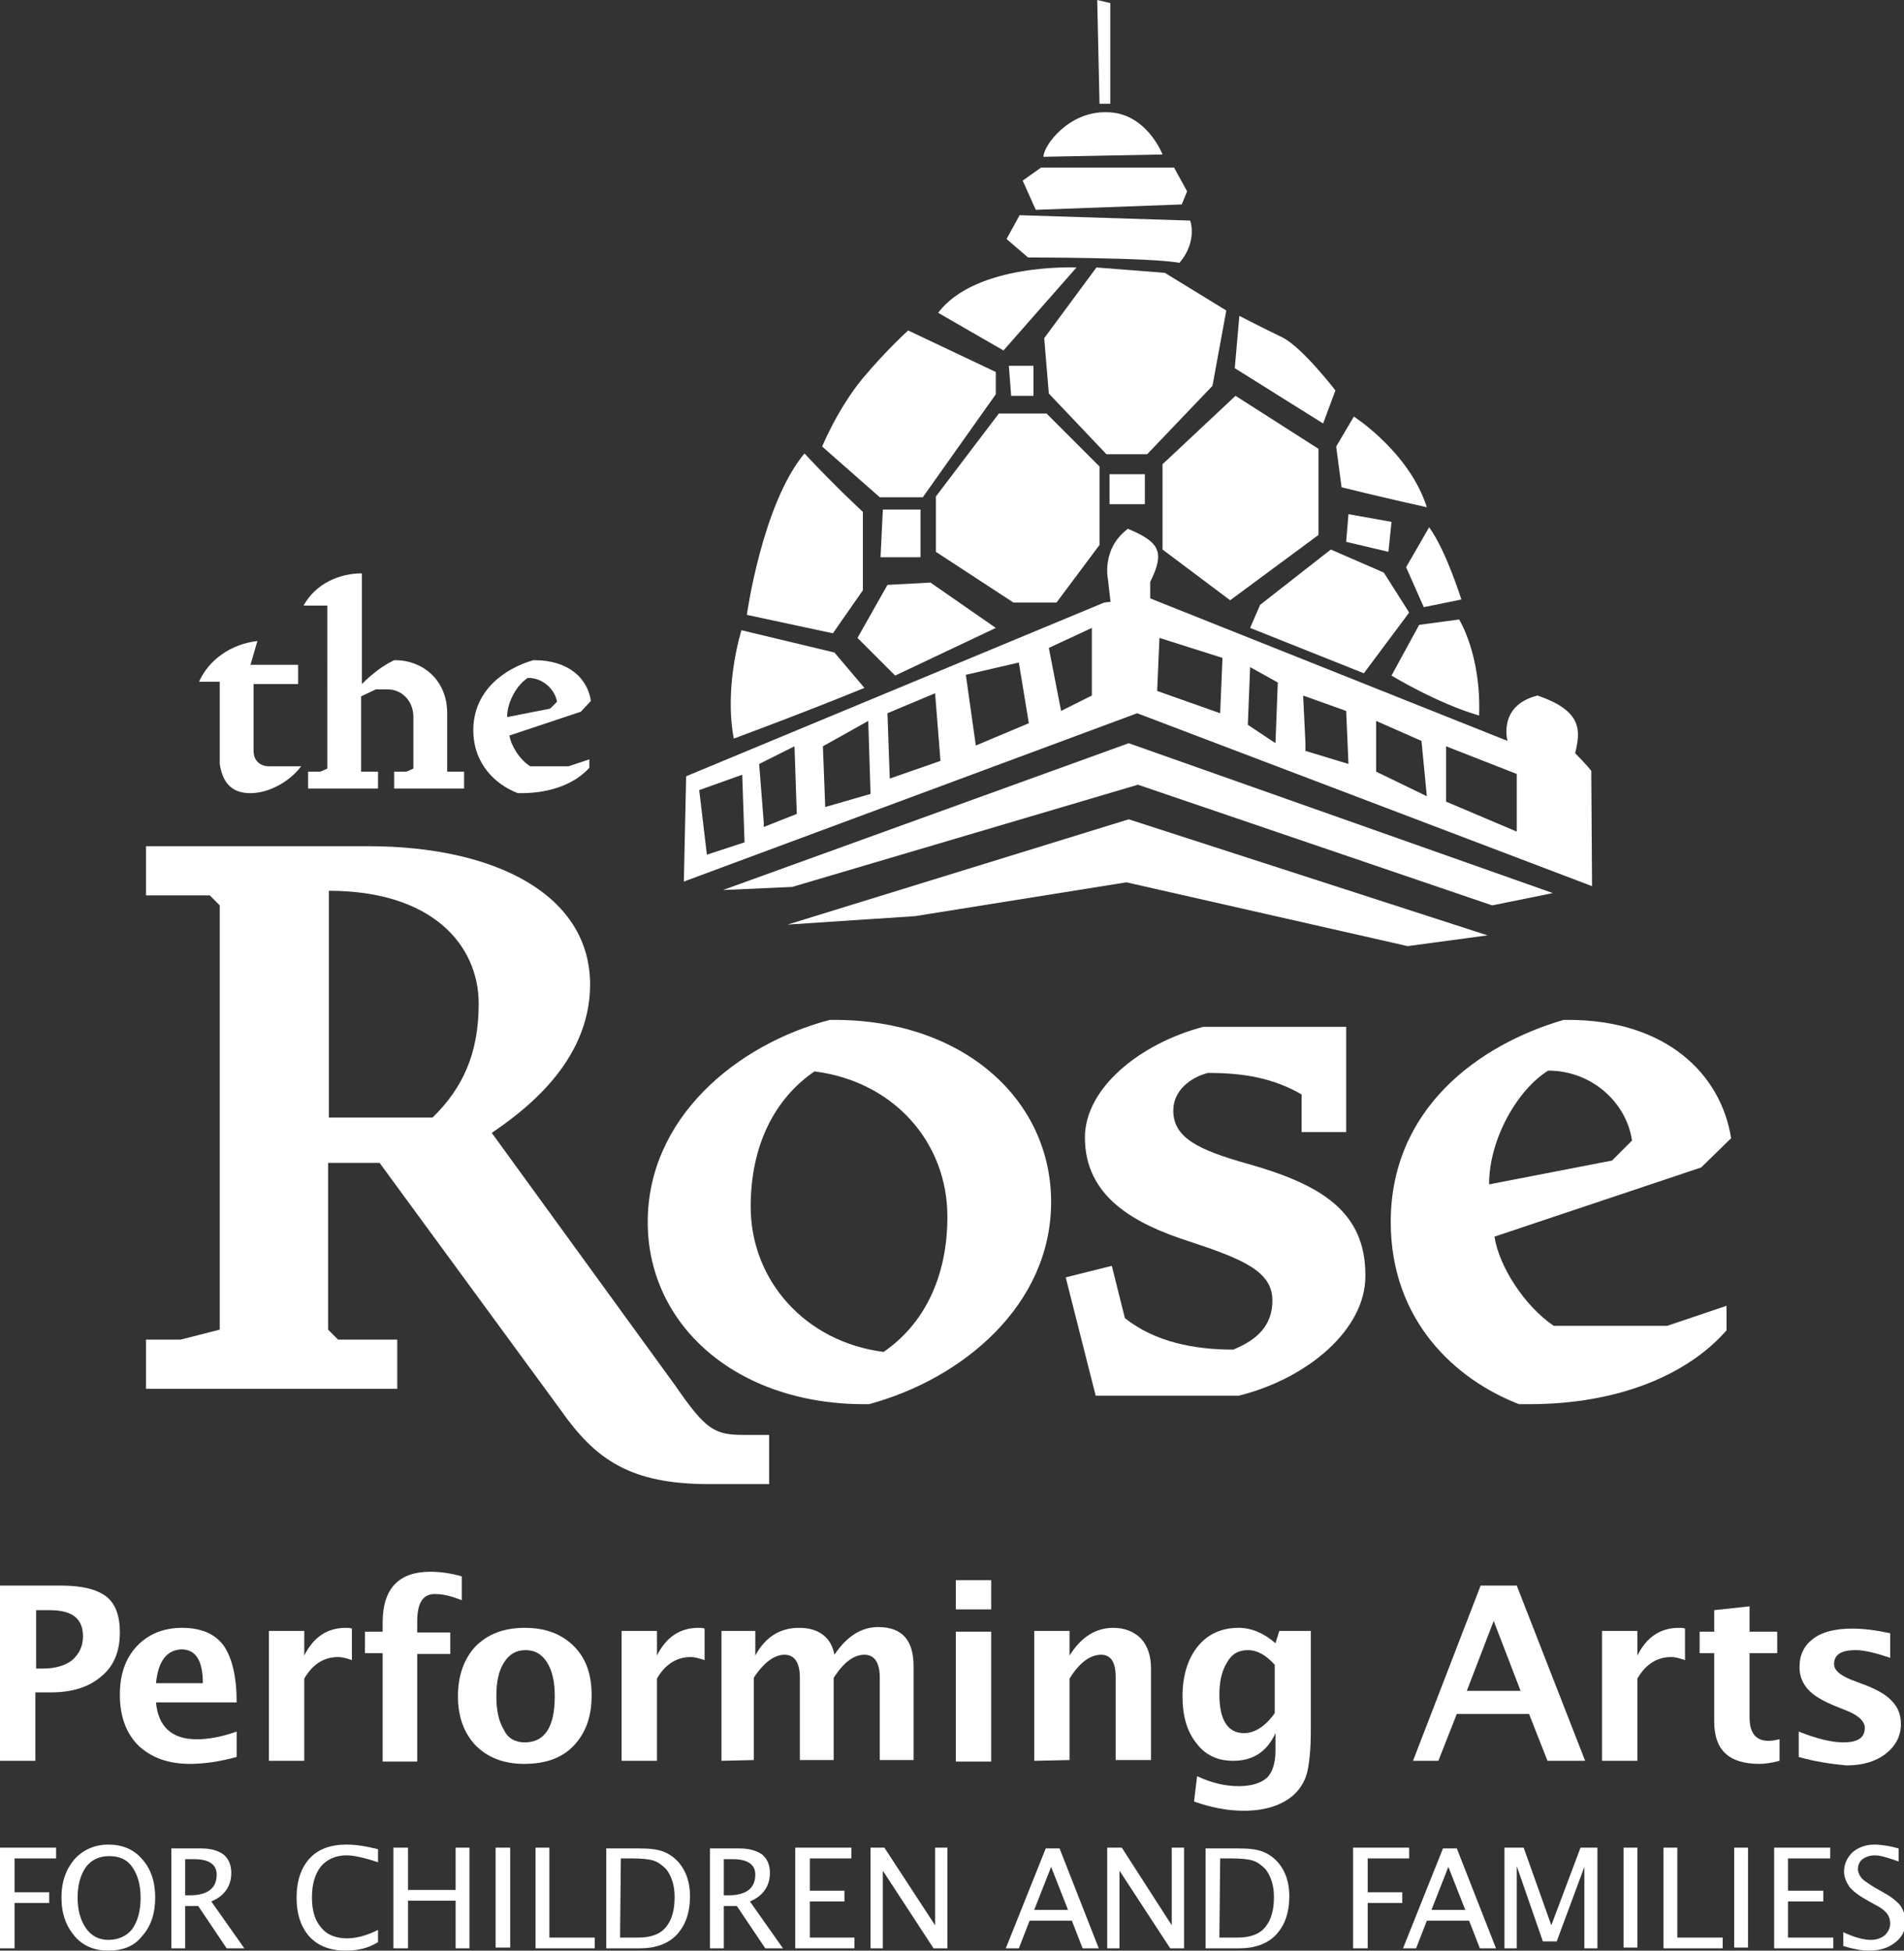 <?xml version="1.0" encoding="utf-8"?>
<!-- Generator: Adobe Illustrator 19.1.0, SVG Export Plug-In . SVG Version: 6.00 Build 0)  -->
<!DOCTYPE svg PUBLIC "-//W3C//DTD SVG 1.1//EN" "http://www.w3.org/Graphics/SVG/1.1/DTD/svg11.dtd">
<svg version="1.1" id="Layer_1" xmlns="http://www.w3.org/2000/svg" xmlns:xlink="http://www.w3.org/1999/xlink" x="0px" y="0px"
	 viewBox="-55 126.2 247.8 253.8" style="enable-background:new -55 126.2 247.8 253.8;" xml:space="preserve">
<rect x="-55" y="126.2" width="247.8" height="253.8" fill="#333333" stroke="none"/>
<style type="text/css">
	.st0{fill:#FFFFFF;}
</style>
<g>
	<polygon class="st0" points="-55,379.7 -55,366.6 -47.7,366.6 -47.7,368 -53.1,368 -53.1,372.4 -48.6,372.4 -48.6,373.8 
		-53.1,373.8 -53.1,379.7 	"/>
	<g>
		<path class="st0" d="M-40.9,378.6c1.3,0,2.4-0.5,3.1-1.4c0.7-1,1.1-2.3,1.1-4.1c0-1.7-0.4-3-1.1-4s-1.7-1.4-3-1.4s-2.3,0.5-3,1.4
			c-0.7,1-1.1,2.3-1.1,4c0,1.7,0.4,3,1.1,4S-42.1,378.6-40.9,378.6 M-40.9,380c-1.8,0-3.3-0.6-4.4-1.9c-1.1-1.3-1.7-2.9-1.7-5
			s0.6-3.7,1.7-5c1.1-1.2,2.6-1.9,4.4-1.9c1.8,0,3.3,0.6,4.4,1.9c1.1,1.2,1.7,2.9,1.7,5s-0.6,3.8-1.7,5C-37.5,379.4-39,380-40.9,380
			"/>
		<path class="st0" d="M-30.9,372.8h0.6c2.3,0,3.5-0.9,3.5-2.7c0-1.3-1-2-2.9-2h-1.2V372.8z M-32.7,379.7v-13h3.9
			c1.3,0,2.2,0.3,2.9,0.8c0.7,0.6,1,1.4,1,2.4c0,1.7-0.9,3-2.6,3.7l4.3,6.1h-2.3l-3.7-5.5h-1.7v5.5H-32.7z"/>
		<path class="st0" d="M-10,380c-2,0-3.6-0.6-4.7-1.8c-1.1-1.2-1.7-2.9-1.7-5.1c0-2.2,0.6-3.9,1.7-5.1c1.1-1.2,2.7-1.8,4.8-1.8
			c1.2,0,2.5,0.2,4.1,0.6v1.7c-1.8-0.6-3.2-0.9-4.1-0.9c-1.4,0-2.5,0.5-3.3,1.4c-0.8,1-1.2,2.3-1.2,4.1c0,1.7,0.4,3,1.2,3.9
			c0.8,1,2,1.4,3.4,1.4c1.2,0,2.6-0.4,4-1.1v1.6C-7.1,379.7-8.5,380-10,380"/>
	</g>
	<polygon class="st0" points="-3.8,379.7 -3.8,366.6 -1.9,366.6 -1.9,372.1 4.3,372.1 4.3,366.6 6.1,366.6 6.1,379.7 4.3,379.7 
		4.3,373.5 -1.9,373.5 -1.9,379.7 	"/>
	<rect x="9.5" y="366.6" class="st0" width="1.9" height="13"/>
	<polygon class="st0" points="14.7,379.7 14.7,366.6 16.5,366.6 16.5,378.3 22.4,378.3 22.4,379.7 	"/>
	<g>
		<path class="st0" d="M25.7,378.3h2.4c1.7,0,2.9-0.5,3.6-1.4c0.8-1,1.1-2.3,1.1-3.9c0-1.5-0.4-2.7-1.1-3.6c-0.5-0.5-1-0.9-1.6-1.1
			c-0.6-0.2-1.6-0.3-2.8-0.3h-1.5L25.7,378.3L25.7,378.3z M23.9,379.7v-13h4.3c1.3,0,2.3,0.1,3.1,0.4c0.8,0.3,1.5,0.8,2.1,1.5
			c0.9,1.1,1.4,2.5,1.4,4.3c0,2.2-0.6,3.8-1.7,5s-2.8,1.8-4.8,1.8H23.9z"/>
		<path class="st0" d="M39.2,372.8h0.6c2.3,0,3.5-0.9,3.5-2.7c0-1.3-1-2-2.9-2h-1.2V372.8z M37.4,379.7v-13h3.9
			c1.2,0,2.2,0.3,2.9,0.8c0.7,0.6,1,1.4,1,2.4c0,1.7-0.9,3-2.6,3.7l4.3,6.1h-2.3l-3.7-5.5h-1.7v5.5H37.4z"/>
	</g>
	<polygon class="st0" points="48.5,379.7 48.5,366.6 55.8,366.6 55.8,368 50.4,368 50.4,372.2 54.9,372.2 54.9,373.6 50.4,373.6 
		50.4,378.3 56.2,378.3 56.2,379.7 	"/>
	<polygon class="st0" points="58.3,379.7 58.3,366.6 60.1,366.6 66.7,376.7 66.7,366.6 68.3,366.6 68.3,379.7 66.5,379.7 
		59.9,369.6 59.9,379.7 	"/>
	<path class="st0" d="M84,374.7l-2.2-5.6l-2.2,5.6H84z M85.9,379.7l-1.4-3.6H79l-1.4,3.6h-1.7l5.2-13h1.8l5.1,13H85.9z"/>
	<polygon class="st0" points="89.1,379.7 89.1,366.6 91,366.6 97.5,376.7 97.5,366.6 99.1,366.6 99.1,379.7 97.3,379.7 90.7,369.6 
		90.7,379.7 	"/>
	<g>
		<path class="st0" d="M103.7,378.3h2.4c1.7,0,2.9-0.5,3.6-1.4c0.8-1,1.1-2.3,1.1-3.9c0-1.5-0.4-2.7-1.1-3.6c-0.5-0.5-1-0.9-1.6-1.1
			c-0.6-0.2-1.6-0.3-2.8-0.3h-1.5L103.7,378.3L103.7,378.3z M101.9,379.7v-13h4.3c1.3,0,2.3,0.1,3.1,0.4c0.8,0.3,1.5,0.8,2.1,1.5
			c0.9,1.1,1.4,2.5,1.4,4.3c0,2.2-0.6,3.8-1.7,5c-1.1,1.2-2.8,1.8-4.8,1.8H101.9z"/>
	</g>
	<polygon class="st0" points="121.1,379.7 121.1,366.6 128.4,366.6 128.4,368 123,368 123,372.4 127.5,372.4 127.5,373.8 123,373.8 
		123,379.7 	"/>
	<path class="st0" d="M135.7,374.7l-2.2-5.6l-2.2,5.6H135.7z M137.6,379.7l-1.4-3.6h-5.5l-1.4,3.6h-1.7l5.2-13h1.8l5.1,13H137.6z"/>
	<polygon class="st0" points="140.8,379.7 140.8,366.6 143.3,366.6 146.9,376.7 150.7,366.6 152.9,366.6 152.9,379.7 151.2,379.7 
		151.2,369.1 147.6,378.8 145.8,378.8 142.4,369 142.4,379.7 	"/>
	<rect x="156.3" y="366.6" class="st0" width="1.8" height="13"/>
	<polygon class="st0" points="161.5,379.7 161.5,366.6 163.3,366.6 163.3,378.3 169.2,378.3 169.2,379.7 	"/>
	<rect x="170.7" y="366.6" class="st0" width="1.8" height="13"/>
	<polygon class="st0" points="175.9,379.7 175.9,366.6 183.2,366.6 183.2,368 177.7,368 177.7,372.2 182.3,372.2 182.3,373.6 
		177.7,373.6 177.7,378.3 183.6,378.3 183.6,379.7 	"/>
	<g>
		<path class="st0" d="M188.2,380c-0.9,0-2-0.2-3.3-0.6v-1.8c1.5,0.7,2.7,1,3.6,1c0.7,0,1.3-0.2,1.8-0.6c0.4-0.4,0.7-0.9,0.7-1.5
			c0-0.5-0.1-0.9-0.4-1.3c-0.3-0.4-0.8-0.8-1.6-1.2l-0.9-0.5c-1.1-0.6-1.9-1.2-2.4-1.8c-0.4-0.6-0.7-1.2-0.7-2c0-1,0.4-1.8,1.1-2.5
			c0.7-0.6,1.7-1,2.8-1c1,0,2.1,0.2,3.2,0.5v1.7c-1.4-0.5-2.4-0.8-3.1-0.8c-0.6,0-1.2,0.2-1.6,0.5c-0.4,0.3-0.6,0.8-0.6,1.3
			c0,0.4,0.2,0.8,0.5,1.2c0.3,0.3,0.9,0.7,1.7,1.2l0.9,0.5c1.1,0.6,1.9,1.2,2.4,1.8c0.4,0.6,0.7,1.3,0.7,2.1c0,1.1-0.4,2-1.3,2.7
			C190.7,379.7,189.6,380,188.2,380"/>
		<path class="st0" d="M-50.3,343.3h0.9c1.6,0,2.9-0.4,3.8-1.1c0.9-0.8,1.4-1.8,1.4-3.1c0-2.3-1.4-3.4-4.3-3.4h-1.8V343.3z
			 M-55,355.3v-22.8h7.9c2.8,0,4.7,0.5,5.9,1.4s1.8,2.5,1.8,4.7c0,2.5-0.8,4.4-2.4,5.7c-1.6,1.4-3.8,2.1-6.6,2.1h-2v8.9H-55
			L-55,355.3z"/>
		<path class="st0" d="M-34.7,345.2h6.1c0-2.9-0.9-4.4-2.8-4.4C-33.3,340.9-34.4,342.3-34.7,345.2 M-24.2,354.8
			c-2.2,0.6-4.2,0.9-6.1,0.9c-2.8,0-5-0.8-6.7-2.4c-1.6-1.6-2.4-3.8-2.4-6.6c0-2.6,0.7-4.7,2.2-6.3s3.5-2.4,5.9-2.4
			c2.5,0,4.3,0.8,5.4,2.3c1.1,1.6,1.7,4,1.7,7.4h-10.5c0.3,3.2,2.1,4.8,5.3,4.8c1.5,0,3.2-0.3,5.2-1V354.8z"/>
		<path class="st0" d="M-20,355.3v-16.9h4.6v3.2c1.2-2.4,3-3.6,5.4-3.6c0.3,0,0.6,0,0.8,0.1v4.1c-0.6-0.2-1.2-0.4-1.8-0.4
			c-1.8,0-3.3,0.9-4.4,2.8v10.7L-20,355.3L-20,355.3z"/>
		<path class="st0" d="M-5.2,355.3v-14h-2.3v-2.8h2.3v-1.2c0-4.4,2.1-6.6,6.2-6.6c1.3,0,2.7,0.2,4.1,0.6v3.1
			c-1.3-0.5-2.4-0.8-3.5-0.8c-1.6,0-2.3,1.2-2.3,3.6v1.4h4.3v2.8h-4.3v14h-4.5V355.3z"/>
		<path class="st0" d="M13.3,352.9c2.6,0,3.9-2,3.9-6c0-1.8-0.3-3.3-1-4.4c-0.7-1.1-1.6-1.6-2.8-1.6c-1.2,0-2.1,0.5-2.8,1.6
			c-0.7,1.1-1,2.5-1,4.4c0,1.8,0.3,3.3,1,4.4C11.1,352.4,12.1,352.9,13.3,352.9 M13.2,355.7c-2.6,0-4.7-0.8-6.3-2.4
			c-1.5-1.6-2.3-3.7-2.3-6.4c0-2.7,0.8-4.9,2.3-6.5c1.6-1.6,3.7-2.4,6.4-2.4s4.8,0.8,6.4,2.4c1.6,1.6,2.3,3.7,2.3,6.4
			c0,2.8-0.8,4.9-2.3,6.5C18.1,355,15.9,355.7,13.2,355.7"/>
		<path class="st0" d="M25.9,355.3v-16.9h4.6v3.2c1.2-2.4,3-3.6,5.4-3.6c0.3,0,0.6,0,0.8,0.1v4.1c-0.6-0.2-1.3-0.4-1.8-0.4
			c-1.8,0-3.3,0.9-4.4,2.8v10.7L25.9,355.3L25.9,355.3z"/>
		<path class="st0" d="M38.9,355.3v-16.9h4.4v3.2c1.3-2.4,3.2-3.6,5.7-3.6c1.3,0,2.3,0.3,3.1,0.9c0.8,0.6,1.3,1.5,1.5,2.6
			c1.6-2.4,3.5-3.6,5.7-3.6c3.1,0,4.6,1.7,4.6,5.1v12.2h-4.4v-10.7c0-2-0.7-3-2-3c-1.4,0-2.7,1-4,3v10.7h-4.4v-10.7c0-2-0.7-3-2-3
			s-2.7,1-4,3v10.7L38.9,355.3L38.9,355.3z"/>
	</g>
	<path class="st0" d="M69.4,338.5H74v16.9h-4.6V338.5z M69.4,331.8H74v3.8h-4.6V331.8z"/>
	<g>
		<path class="st0" d="M79.6,355.3v-16.9h4.6v3.2c1.5-2.4,3.4-3.6,5.7-3.6c1.5,0,2.7,0.5,3.6,1.4c0.9,1,1.3,2.3,1.3,3.9v11.9h-4.6
			v-10.8c0-1.9-0.6-2.9-1.9-2.9c-1.4,0-2.8,1-4.1,3.1v10.6L79.6,355.3L79.6,355.3z"/>
		<path class="st0" d="M110.9,349.1v-6.3c-1.1-1.2-2.2-1.9-3.5-1.9c-1.2,0-2.1,0.5-2.7,1.6c-0.7,1.1-1,2.5-1,4.2c0,3.3,1.1,5,3.2,5
			C108.3,351.7,109.7,350.8,110.9,349.1 M100.4,360.6l0.4-3.3c1.9,0.9,3.7,1.3,5.4,1.3s2.9-0.4,3.7-1.1c0.7-0.7,1.1-1.9,1.1-3.5
			v-2.3c-1.1,2.4-2.9,3.6-5.5,3.6c-2,0-3.6-0.7-4.8-2.3c-1.2-1.5-1.8-3.5-1.8-6.1c0-2.7,0.7-4.9,2-6.5c1.3-1.6,3.1-2.4,5.3-2.4
			c1.7,0,3.3,0.7,4.8,2l0.5-1.6h4.1v12.9c0,2.6-0.2,4.4-0.5,5.6c-0.3,1.1-0.9,2.1-1.8,2.9c-1.5,1.3-3.7,2-6.4,2
			C104.8,361.8,102.7,361.4,100.4,360.6"/>
	</g>
	<path class="st0" d="M135.9,346.2h7l-3.5-9.1L135.9,346.2z M128.9,355.3l8.8-22.8h4.7l8.9,22.8h-4.9l-2.4-6.1h-9.4l-2.4,6.1H128.9z
		"/>
	<g>
		<path class="st0" d="M153.5,355.3v-16.9h4.6v3.2c1.2-2.4,3-3.6,5.4-3.6c0.3,0,0.6,0,0.8,0.1v4.1c-0.6-0.2-1.2-0.4-1.8-0.4
			c-1.8,0-3.3,0.9-4.4,2.8v10.7L153.5,355.3L153.5,355.3z"/>
		<path class="st0" d="M176.6,355.3c-1.1,0.3-2,0.4-2.6,0.4c-4,0-5.9-1.8-5.9-5.5v-8.9h-1.9v-2.8h1.9v-2.8l4.6-0.5v3.3h3.6v2.8h-3.6
			v8.3c0,2.1,0.8,3.1,2.5,3.1c0.4,0,0.9-0.1,1.4-0.2V355.3z"/>
		<path class="st0" d="M179.1,354.8v-3.3c2.3,0.9,4.2,1.4,5.8,1.4c1.9,0,2.8-0.6,2.8-1.9c0-0.8-0.8-1.6-2.3-2.2l-1.5-0.6
			c-1.7-0.7-2.9-1.4-3.6-2.2c-0.7-0.8-1.1-1.7-1.1-2.9c0-1.6,0.6-2.8,1.8-3.7c1.2-0.9,2.9-1.3,5.1-1.3c1.4,0,3,0.2,4.9,0.6v3.2
			c-1.8-0.6-3.3-1-4.5-1c-1.9,0-2.8,0.6-2.8,1.8c0,0.8,0.7,1.4,2.1,2l1.3,0.5c2,0.7,3.4,1.5,4.1,2.3c0.8,0.8,1.2,1.8,1.2,3
			c0,1.6-0.7,2.9-2,3.9s-3,1.5-5.1,1.5C183.2,355.7,181.2,355.4,179.1,354.8"/>
	</g>
	<polygon class="st0" points="66.8,190.8 66.8,198 76.9,204.6 82.5,204.6 88.1,197.1 88.1,186.9 81.2,180 75,180 	"/>
	<polygon class="st0" points="59.9,192.5 64.8,192.5 64.8,198.7 59.6,198.7 	"/>
	<g>
		<path class="st0" d="M52,184.3l7.5,6.6h5.6l9.5-13.4v-2.9l-11.4-5.4c0,0-2.6,2.3-5.9,6.2C54,179.4,52,184.3,52,184.3"/>
		<path class="st0" d="M57.3,192.8V203l-3.9,5.6l-11.2-2.4c0,0,2-14.4,7.5-21C53.7,189.5,57.3,192.8,57.3,192.8"/>
		<path class="st0" d="M41.5,208.2c0,0-2.3,7.2-1,14.1c10.5-3.9,17-6.6,17-6.6l-3.9-4.6L41.5,208.2z"/>
	</g>
	<polygon class="st0" points="56.6,209.2 60.5,202.3 66.1,202 74.6,207.9 61.5,214.1 	"/>
	<g>
		<path class="st0" d="M67.1,166.9l8.5,4.9l9.5-10.8C85.1,161,72,160.4,67.1,166.9"/>
	</g>
	<polygon class="st0" points="80.9,170.2 81.5,177.4 89,185.3 94.3,185.3 102.8,176.4 104.6,166.6 96.6,161.7 87.7,161 	"/>
	<polygon class="st0" points="76.3,173.8 79.5,173.8 79.5,177.7 76.6,177.7 	"/>
	<rect x="89.4" y="187.9" class="st0" width="4.6" height="3.9"/>
	<polygon class="st0" points="96.3,186.6 96.3,197.7 105.1,204.3 116.6,195.8 116.6,184.6 105.8,177.7 	"/>
	<g>
		<path class="st0" d="M106.3,167.3l-0.6,6.8l11.5,7.2l1.6-4.3c0,0-4.3-5.6-6.9-6.9C109.4,168.9,106.3,167.3,106.3,167.3"/>
		<path class="st0" d="M118.9,184.3l2.3-3.9c0,0,7.2,4.6,9.5,11.8c-5.9-1.3-11.1-2.6-11.1-2.6L118.9,184.3z"/>
	</g>
	<polygon class="st0" points="120.5,193.1 126.1,194.1 125.7,198 120.2,196.7 	"/>
	<polygon class="st0" points="109,204.9 118.2,197.7 125.1,200.7 128.4,205.9 122.5,213.8 107.7,207.9 	"/>
	<g>
		<path class="st0" d="M126.1,214.1l3.6-6.6l5.2-0.7c0,0,2.9,4.6,2.6,12.5C132,217.7,126.1,214.1,126.1,214.1"/>
		<path class="st0" d="M131,194.8l-3,5.2l2.3,5.2l4.9-1C135.2,204.3,133.3,198,131,194.8"/>
		<path class="st0" d="M142.4,234.4v-7.5l-9.2-3.6v7.2L142.4,234.4z M130.7,229.8l-0.7-7.2l-5.9-2.6v6.6L130.7,229.8z M120.5,225.6
			l-0.3-6.9l-5.6-2l0.3,6.2v1L120.5,225.6z M111,222.9l0.3-7.9l-3.6-2l-0.3,7.5L111,222.9z M103.8,219l0.3-7.2l-8.2-2.6l-0.3,6.9
			L103.8,219z M87.1,216.7v-8.8l-5.6,2.6l1.6,8.2L87.1,216.7z M78.9,220.3l-1.3-7.9l-6.9,1.6l1.3,9.2L78.9,220.3z M67.4,225.2
			l-0.7-8.8l-6.2,2.6l0.3,8.5L67.4,225.2z M58.3,229.5L58,220l-5.9,3.3l0.3,7.9L58.3,229.5z M48.7,232.1l-0.3-8.8l-4.6,2.3l0.6,7.6
			v0.6L48.7,232.1z M37,237.4l4.9-1.6l-0.3-8.8l-5.6,2L37,237.4z M34.3,227.2l54.4-22.6l5.6-0.7l46.9,18.7c0,0-1.3-4.6,3.9-5.9
			c5.9,2,5.6,4.6,4.9,7.5c1.6,1.6,2.1,2.3,2.1,2.3l0.1,15L93,219l-59,21.9L34.3,227.2z"/>
		<path class="st0" d="M89.8,206.8l-0.6-5.2c0,0-0.9-4,2.6-6.6c4,1.7,4.9,2.9,2.9,6.9v3.7L89.8,206.8z"/>
	</g>
	<polygon class="st0" points="88.1,139.7 89.5,139.7 89.5,126.6 87.8,126.2 	"/>
	<g>
		<path class="st0" d="M78.8,159.7c0,0,16.2,0,19.7,0.7c2.4-2.8,1.4-5.5,1.4-5.5l-22.2-0.7l-1.7,3.1L78.8,159.7z"/>
	</g>
	<polygon class="st0" points="79.8,153.5 78.1,149.7 80.5,148 97.8,148 99.5,151.1 98.8,152.8 	"/>
	<g>
		<path class="st0" d="M80.8,146.6l15.5-0.3c0,0-2.1-5.5-7.3-5.5C84,140.7,80.8,145.2,80.8,146.6"/>
	</g>
	<polygon class="st0" points="39.1,242 91.9,222.9 147.1,242.4 139.2,244 93.1,228.3 48.1,241.6 	"/>
	<polygon class="st0" points="47.5,246.5 91.9,232.8 138.6,247.9 128.2,249.3 91.6,241 64.1,245.4 	"/>
	<g>
		<path class="st0" d="M-22.4,229.4c-2.2,0-3.6-1.1-4-3.8v-0.9v-9.8h-2.7c1.3-2.9,4.2-4.9,7.6-5.3l-0.9,3.1h6.2v2.5H-22v8.7
			c0,1.3,0.9,2,2,2h4.2C-17.3,227.9-20,229.4-22.4,229.4"/>
		<path class="st0" d="M-3.7,228.8v-2.2h1.6l0.9-0.4v-6.7c0-2.2-1.6-3.6-3.3-3.6h-1.6l-1.9,0.9v9.8h2.2v2.2h-9.1v-2.2h1.6l0.9-0.4
			V205h-3.1c1.6-2.9,4.7-4.2,7.6-4.2v14.4c1.3-1.3,2.7-2.4,4.2-3.1h0.2c3.3,0,6.7,2.4,6.7,6.9v7.6h2.2v2.2H-3.7z"/>
		<path class="st0" d="M13.7,214.4c-1.3,0.8-2.7,3-2.7,5.1l5.6-1.1l0.9-0.9C17.2,215.9,15.7,214.4,13.7,214.4 M20.6,218.8l-9.3,3.1
			c0.2,1.3,1.3,3.1,2.7,4h5l2.7-0.9v1.1c-1.8,2-4.9,3.3-8.9,3.3h-0.4c-2.9-1.1-5.8-3.8-5.8-8.2c0-5.1,4-8,7.8-9.1h0.2
			c4.4,0,6.9,2.4,7.3,5.3L20.6,218.8z"/>
		<path class="st0" d="M-12.2,242.1v29.5H1.3c3.9-3.8,6-8.3,6-14.8C7.3,249.2,1.3,242.1-12.2,242.1 M37.3,319.3
			c-10.3,0-14.8-3.2-19.3-9.6l-23.6-32.2h-6.7v21.7l1.3,1.3h7.7v6.4H-36v-6.4h4.5l5.1-1.3V244l-1.3-1.3H-36v-6.4h28.9
			c16.7,0,28.9,6.4,28.9,18c0,10.3-9,16.7-12.8,19.3l23.9,32.9c4,5.8,5.1,6.4,9,6.4h3.2v6.4H37.3z"/>
		<path class="st0" d="M51,265.6c-5.1,3.5-8.3,9.5-8.3,17.6c0,9.6,7.1,17.6,17.3,18.9c5.1-3.5,8.3-9.5,8.3-17.6
			C68.3,274.8,61.3,266.9,51,265.6 M58.1,308.9h-0.6c-16.7,0-28.2-10.3-28.2-23.7c0-13.5,11.5-23.1,23.7-26.3h0.6
			c16.7,0,28.2,10.3,28.2,23.7C81.8,296,70.3,305.6,58.1,308.9"/>
		<path class="st0" d="M106.2,307.8H87.6l-3.9-15.4l6-1.5l1.7,6.8c3.9,3.1,9,4.1,14.1,4.1c3.2-1.3,5.1-3.2,5.1-6.4
			c0-3.8-3.9-5.4-10.9-7.7c-7.1-2.3-13.5-5.8-13.5-13.5c0-6.4,7.1-12.2,15.4-14.4h18.6v13.7h-5.8v-4.9c-3.8-2.2-7.7-2.8-12.2-2.8
			c-2.3,0.6-4.5,2.3-4.5,4.9c0,3.5,3.2,5.1,9.6,6.9c9.6,2.7,15.4,6.2,15.4,14.5C122.8,299.2,115.1,305.6,106.2,307.8"/>
		<path class="st0" d="M146.5,265.5c-3.8,2.3-7.7,8.7-7.7,14.8l16-3.1l2.6-2.6C156.7,269.7,152.2,265.5,146.5,265.5 M166.4,278.1
			l-26.9,9c0.6,3.9,3.9,9,7.7,11.6H162l7.7-2.6v3.2c-5.1,5.8-14.1,9.6-25.7,9.6h-1.3c-8.3-3.2-16.7-10.9-16.7-23.7
			c0-14.8,11.5-23.1,22.5-26.3h0.6c12.8,0,19.9,7.1,21.2,15.4L166.4,278.1z"/>
	</g>
</g>
</svg>
